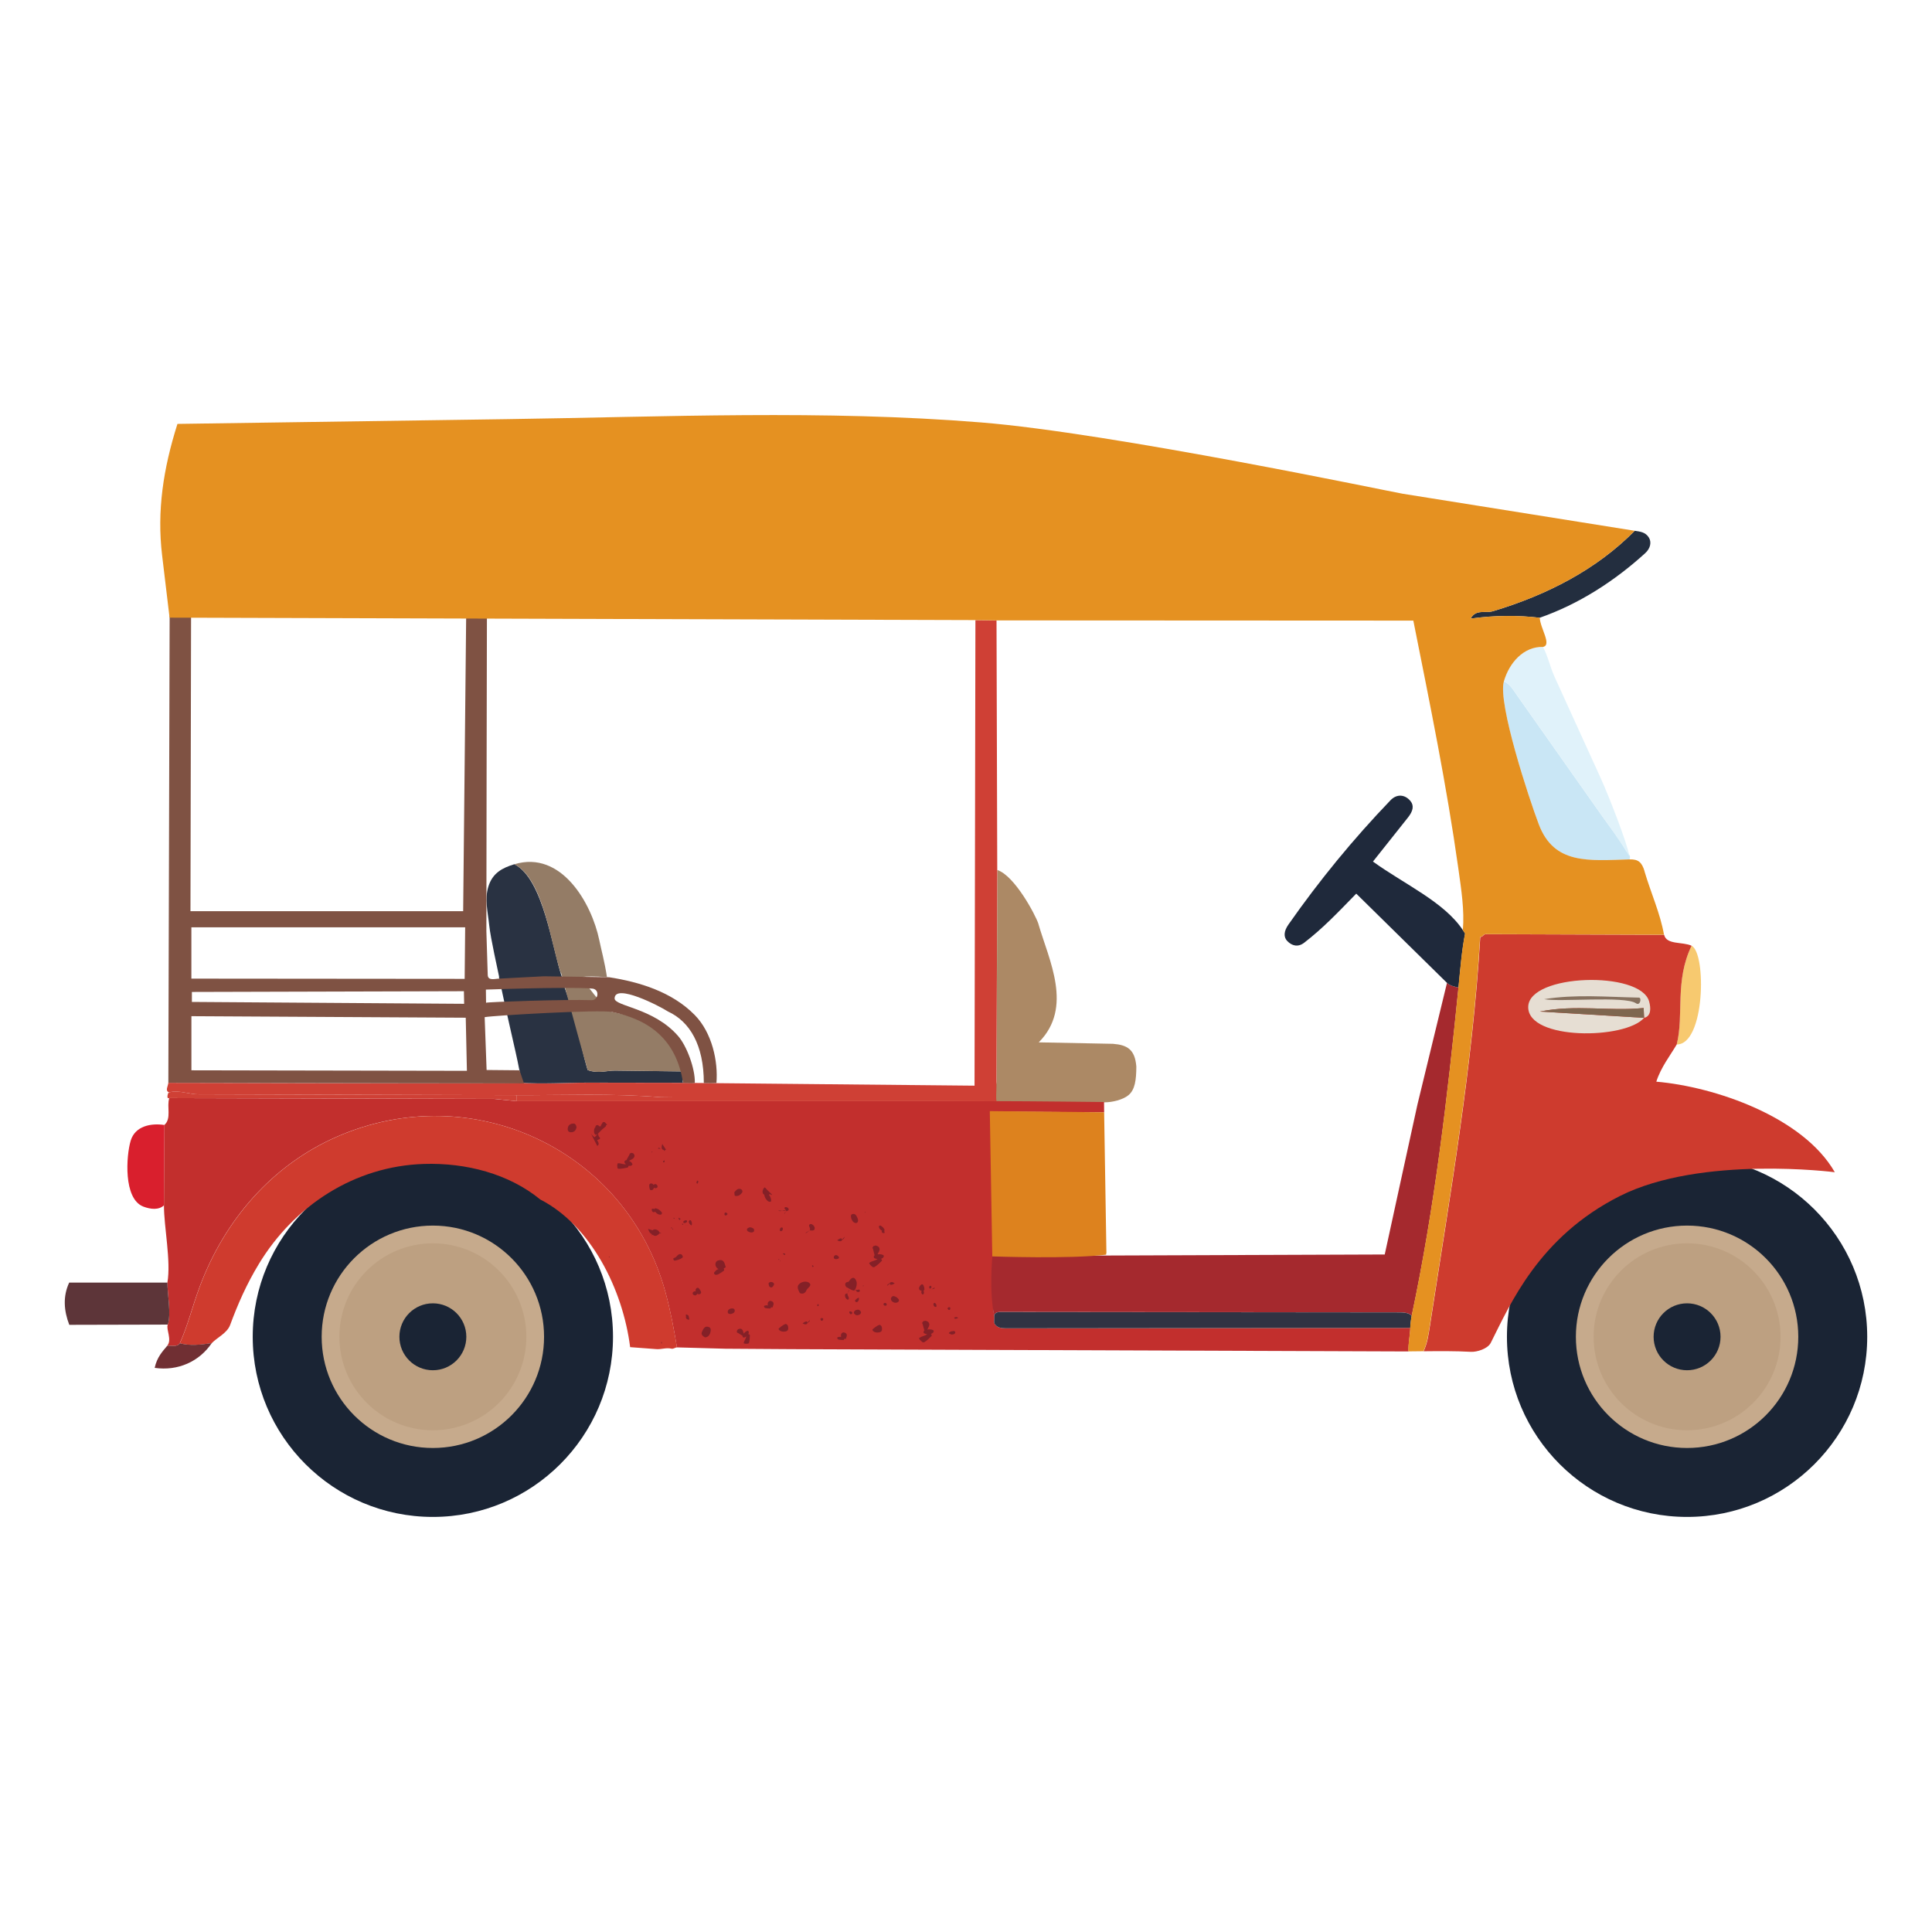 <?xml version="1.0" encoding="UTF-8"?>
<svg xmlns="http://www.w3.org/2000/svg" id="Calque_1" data-name="Calque 1" viewBox="0 0 566.93 566.93">
  <defs>
    <style>
      .cls-1 {
        fill: #dd821e;
      }

      .cls-2 {
        fill: #86705e;
      }

      .cls-3 {
        fill: #7e664f;
      }

      .cls-4 {
        fill: #1f293b;
      }

      .cls-5 {
        fill: #bda081;
      }

      .cls-6 {
        fill: #7f5243;
      }

      .cls-7 {
        fill: #c9e6f5;
      }

      .cls-8 {
        fill: #303343;
      }

      .cls-9 {
        fill: #cf4035;
      }

      .cls-10 {
        fill: #a5292e;
      }

      .cls-11 {
        fill: #c6aa8c;
      }

      .cls-12 {
        fill: #842027;
      }

      .cls-13 {
        fill: #ce3b2e;
      }

      .cls-14 {
        fill: #702f33;
      }

      .cls-15 {
        fill: #e6ded3;
      }

      .cls-16 {
        fill: #293242;
      }

      .cls-17 {
        fill: #232e3f;
      }

      .cls-18 {
        fill: #f7c96f;
      }

      .cls-19 {
        fill: #cf3b2e;
      }

      .cls-20 {
        fill: #5d3539;
      }

      .cls-21 {
        fill: #d91f2d;
      }

      .cls-22 {
        fill: #ac8965;
      }

      .cls-23 {
        fill: #c22f2d;
      }

      .cls-24 {
        fill: #e59121;
      }

      .cls-25 {
        fill: #e0f2fa;
      }

      .cls-26 {
        fill: #947c66;
      }

      .cls-27 {
        fill: #1a2434;
      }
    </style>
  </defs>
  <path class="cls-22" d="M304.7,271.09c3.11,10.73,10.31,24.53.11,34.78l21.79.43c4.08.33,6.45,1.55,6.85,6.69-.02,3.94-.4,6.78-2.3,8.37-1.61,1.35-4.72,2.11-7.04,2.11-10.71-.01-21.87-.01-32.32-.01-.28-.27-.04-2.31-.1-2.59-.24-1.01.72-2.12.73-3.54l.24-62.03c5.07,1.66,11.15,13.08,12.06,15.8Z"></path>
  <g>
    <circle class="cls-27" cx="495.06" cy="392.27" r="52.86"></circle>
    <circle class="cls-11" cx="495.06" cy="392.27" r="32.63"></circle>
    <circle class="cls-5" cx="495.06" cy="392.27" r="27.43"></circle>
    <circle class="cls-27" cx="495.06" cy="392.27" r="9.82"></circle>
  </g>
  <g>
    <circle class="cls-27" cx="127.02" cy="392.27" r="52.86"></circle>
    <circle class="cls-11" cx="127.02" cy="392.27" r="32.63"></circle>
    <circle class="cls-5" cx="127.02" cy="392.27" r="27.43"></circle>
    <circle class="cls-27" cx="127.02" cy="392.27" r="9.82"></circle>
  </g>
  <path class="cls-23" d="M151.54,323.12h140.19c10.46.01,32.24.26,32.24.26,0,0,.02,2.42.03,3.02l-31.48-.2c-.4,2.17-.19,3.73-.19,5.55.06-.28,9.17,14.41,9.18,14.86.26,10.7-6.15,6.33-5.29,17.11.6,7.56-6.02,15.43-4.46,22.49.2.88-.36,1.88.34,2.58.76.77,1.55.99,3.13.99l118.62-.12c-.08,2.33-.63,4.57-.53,6.91l-120.58-.44-60.6-.23-19.33-.13-14.17-.39c-.89-5.34-1.82-10.48-3.36-16.14-11.36-41.83-56.69-63.08-96.45-45.68-19.01,8.32-32.85,24.37-40.17,43.82-2.23,5.92-3.52,11.5-5.91,16.78-.79,1.2-2.46.63-3.69.75,1.5-1.79-.38-4.76.16-6.22,1.07-2.89-.12-9.23-.1-12.32,1.11-6.31-1.04-16.47-1.01-22.68l.12-23.57c2.18-1.93.62-5.36,1.44-7.88l95.3.23,6.56.65Z"></path>
  <path class="cls-19" d="M198.65,395.39c-.52-.01-1.04.52-1.65.36-1.47-.36-2.93.25-4.36.14l-7.73-.58c-2.15-17-11.52-35.71-26.36-43.32-9.21-7.55-21.76-10.83-34.16-10.44-20.33.64-37.99,12.18-48.4,29.3-3.66,6.02-6.21,11.87-8.47,17.98-.89,2.39-3.91,3.73-5.38,5.31-3.1.45-6.32.88-9.37.04,2.39-5.28,3.69-10.86,5.91-16.78,7.32-19.45,21.16-35.5,40.17-43.82,39.75-17.4,85.09,3.84,96.45,45.68,1.54,5.67,2.47,10.81,3.36,16.14Z"></path>
  <path class="cls-9" d="M292.42,182.06l.22,74.61-.24,62.03c0,1.43-.21,3.43.03,4.44l-98.51-1.17c-14.37-1.17-28.33-.56-42.39-.6l-93.22-.24c-2.93,0-5.94-1.36-8.67-.57-1.33-.44-.26-1.96-.25-2.82,0,0,103.05.31,103.2-.03,6.44.49,13.03,0,19.95,0l27.9.04,85.53.83.26-136.61,6.18.09Z"></path>
  <path class="cls-7" d="M477.13,249.62c.4.71,1.62,1.33,1.03,2.57-12.06.36-22.12,1.56-26.61-10.28-2.89-7.62-12.09-35.56-10.25-41.96,1.79.74,2.79,2.57,4.1,4.43l24.6,34.9c2.57,3.65,5.12,6.81,7.13,10.34Z"></path>
  <path class="cls-25" d="M452.78,189.83c1.45,2.71,2.05,5.82,3.37,8.73l13.64,29.95c2.22,4.88,7.82,19.15,8.37,22.85-2.01-3.53-5.59-8.44-8.16-12.09l-24.6-34.9c-1.31-1.86-2.3-3.69-4.1-4.43,1.55-5.38,5.73-10.24,11.47-10.11Z"></path>
  <path class="cls-20" d="M49.13,376.37c-.03,3.09,1.17,9.43.1,12.32l-28.9.07c-1.59-4.12-1.92-8.36-.02-12.4h28.82Z"></path>
  <path class="cls-21" d="M48.24,330.12l-.12,23.57c-1.52,1.44-3.94,1.19-6.07.37-5.92-2.29-5.01-14.95-3.71-19.31,1.3-4.38,6.02-5.22,9.9-4.63Z"></path>
  <path class="cls-18" d="M492.01,306.49c2.19-8.73-.64-18.57,4.36-28.97,4.4,2.06,4,29.04-4.36,28.97Z"></path>
  <path class="cls-9" d="M151.54,321.36v1.75l-6.56-.65-95.3-.23c-.7.26-.58-.64-.45-1.05.07-.2.04-.43.41-.63,2.73-.79,5.74.57,8.67.57l93.22.24Z"></path>
  <path class="cls-14" d="M62.14,394.12c-3.67,5.44-9.93,8.25-16.75,7.27.67-3.12,2.26-4.78,3.68-6.48,1.24-.12,2.9.45,3.69-.75,3.06.84,6.27.41,9.37-.04Z"></path>
  <path class="cls-17" d="M451.83,181.28c-6.2-.76-13.23-.75-20.3.25,1.59-2.88,4.29-1.49,6.61-2.19,15.89-4.77,30.34-12.22,41.56-23.59,1.58.25,3.12.37,4.13,1.96.89,1.4.45,3.25-1.08,4.63-9.06,8.24-19.51,14.94-30.92,18.93Z"></path>
  <path class="cls-10" d="M427.99,289.78c-3.22,32.21-7.04,64.8-13.73,96.33-.95-1.05-2.64-1.01-4.61-1.02l-116.21-.11c-1.18,0-1.73.6-1.68,1.21-1.56-7.06-.56-17.65-.56-17.65l115.14-.42c1.73-8.04,9.6-44.01,9.6-44.01l8.67-35.7c.82.81,2.35,1.19,3.39,1.36Z"></path>
  <path class="cls-1" d="M324,326.4l.67,41.27c0,.15-.17.33-.05.5-10.43,1.33-33.44.51-33.44.51l-.73-42.63,33.55.34Z"></path>
  <path class="cls-8" d="M414.26,386.11c-.19.91-.38,2.53-.42,3.55l-118.62.12c-1.58,0-2.37-.22-3.13-.99-.7-.71-.15-1.7-.34-2.58-.05-.61.51-1.22,1.68-1.21l116.21.11c1.97,0,3.66-.04,4.61,1.02Z"></path>
  <path class="cls-9" d="M291.68,322.24c.07.27-.22.62.05.89h-140.19v-1.76c14.05.04,28.02-.58,42.39.6l97.75.28Z"></path>
  <path class="cls-16" d="M201.31,315.28c-.29-.42-.34-.9-.84-.88l-19.98-.25c-2.41-.03-4.83.98-8.04-.15-1.14-3.65-2.72-10.88-3.52-14.53-.09-.43-2.52-7.72-4-11.81.31-.15.36-.35.06-.61-2.93-8.47-5.46-29.1-14.06-33.45-3.49,1.06-6.39,2.55-7.62,6.55-1.15,3.7-.16,7.43.24,11.31.4,3.92,2.63,13.63,2.89,15.05,0,.22.02.44.02.66,0,0,.03,0,.1.01,1.49,7.82,5,22.16,5.72,26.23.25,1.4.88,2.93.31,4.28,6.44.49,13.03,0,19.95,0l27.9.04c-.55-1.09.96-1.5.87-2.47Z"></path>
  <path class="cls-26" d="M200.47,314.4c-1.98-12.72-9.9-15.18-20.83-17.44h0c-1.93-.4-5.79-5.84-9.24-10.23,2.06-.29,4.1-.24,7.71,0-.68-4.47-1.66-7.97-2.26-10.88-2.21-10.68-11.06-26.43-24.91-22.24,8.59,4.35,10.68,23.4,13.61,31.87.05,0,.1.07.15.17.06.25.13.5.2.76.15.82.27,1.87.47,1.81,0,0,0,0,0,0,2.3,8.71,6.24,23.08,7.09,25.79,3.2,1.12,5.62.12,8.04.15l19.98.25Z"></path>
  <path class="cls-6" d="M203.86,297.84c-6.7-6.82-16.28-9.71-25.14-11.08l-19.09-.28s-13.37.69-13.17.7c-.94-.06-3.28.81-3.34-1.08l-.4-12.89c-.03-.92.16-91.85.16-91.85l-6.09-.4-.88,86.42H55.89s.18-86.67.18-86.67c-2.09,0-4.19-.31-6.29-.11l-.38,137.14,69.75.13c.09,0,.18,0,.28,0,6.51,0,34.33.04,34.33.04l-1.31-3.84-9.66-.09-.57-15.5c2.52-.5,33.74-2.28,37.41-1.52,10.94,2.26,18.83,8.08,20.81,20.79.48-.02,2.4.17,3.45.05.13-4.19-2.36-10.85-4.88-13.76-7.22-8.34-18.7-8.73-18.66-11.07.07-4.5,13.16,2.22,15.65,3.84,6.41,2.95,10.54,9.83,10.53,21,1.7.04,2.12.05,3.7,0,.53-6.33-1.26-14.76-6.37-19.97ZM56.15,272.11h80.35s-.15,15.13-.15,15.13l-80.19-.07v-15.06ZM136.21,294.56l-79.9-.55v-2.93s79.82-.22,79.82-.22l.07,3.7ZM56.17,314.06v-15.87s80.5.45,80.5.45l.34,15.58-80.84-.15ZM142.63,294.25l-.05-3.86c17.13-.6,29.31-.6,31.38-.27s1.59,3.44-.33,3.37c-7.34-.27-30.61.52-31,.76Z"></path>
  <path class="cls-4" d="M429.29,272.96l.64.97c-1,5.13-1.42,10.6-1.94,15.84-1.03-.17-2.56-.55-3.39-1.36l-26.62-26.18c-5.42,5.57-9.76,10.15-15.27,14.4-1.83,1.41-3.61.91-4.96-.48-1.11-1.14-1.08-2.84.33-4.85,9.13-13.03,18.96-25.01,29.93-36.45,1.93-2.02,4.36-1.69,5.91.25,1.06,1.33.73,2.91-.75,4.77l-10.29,12.95c9.25,6.68,20.9,11.83,26.4,20.14Z"></path>
  <path class="cls-13" d="M488.33,274.32c.68,2.99,5.43,1.97,8.05,3.2-5.01,10.4-2.17,20.24-4.36,28.97-1.88,3.21-4.63,6.67-5.99,10.92,17.05,1.46,43.01,10.26,52.38,26.57,0,0-39.17-5.05-63.06,6.98-23.89,12.03-32.27,31.97-37.9,43.09-.88,1.75-4.08,2.73-5.83,2.63-4.62-.25-9.24-.21-13.88-.16,1.11-2.35,1.44-4.7,1.93-7.87,5.86-38.04,12.47-75.75,14.71-113.73.78.11.87-.81,1.67-.79l52.29.18Z"></path>
  <path class="cls-15" d="M482.45,298.68l-.14-2.89c-10.19,1.01-19.91-1.08-30.42,1.04l30.56,1.85c-5.51,6.4-34.06,6.64-34.01-3.17.05-9.8,32.94-10.76,35.48-1.65.54,1.94.63,4.34-1.47,4.82Z"></path>
  <path class="cls-3" d="M482.45,298.68l-30.56-1.85c10.51-2.12,20.23-.03,30.42-1.04l.14,2.89Z"></path>
  <path class="cls-2" d="M480.94,292.74c.84.02.4,2.55-.9,1.65-3.21-2.2-22.36-.3-26.91-1.19,9.18-1.48,18.18-.65,27.81-.46Z"></path>
  <path class="cls-24" d="M482.6,255.71c-.82-2.76-1.9-3.6-4.44-3.53-12.06.36-22.12,1.56-26.61-10.28-2.89-7.62-12.09-35.56-10.25-41.96,1.55-5.38,5.73-10.24,11.47-10.11,2.71-.54-.81-5.47-.94-8.55-6.2-.76-13.23-.75-20.3.25,1.59-2.88,4.29-1.49,6.61-2.19,15.89-4.77,30.34-12.22,41.55-23.59l-68.09-10.87c-3.02-.48-85.3-17.82-123.71-20.92-46.29-3.74-92.41-1.64-138.94-.97l-96.88,1.4c-4.17,13.17-6.05,25.54-4.5,38.56l2.19,18.29,236.46.72,6.18.09,122.33.06c4.93,24.73,9.77,48.31,13.19,72.62.91,6.49,1.84,12.41,1.34,18.22l.64.97c-1,5.13-1.42,10.6-1.94,15.84-3.22,32.21-7.04,64.8-13.73,96.33-.19.91-.38,2.53-.42,3.55-.08,2.33-.63,4.57-.53,6.91l4.41-.05c1.11-2.35,1.44-4.7,1.93-7.87,5.86-38.04,12.47-75.75,14.71-113.73.78.11.87-.81,1.67-.79l52.29.18c-1.09-6.23-3.81-12.14-5.72-18.6Z"></path>
  <g>
    <path class="cls-12" d="M208.05,389.43c-1.21-.5-1.65.46-2.03,1.32-.33.61-.09,1.23.87,1.68.73-.01,1.24-.49,1.48-1.17.24-.68.37-1.6-.32-1.83Z"></path>
    <path class="cls-12" d="M169.18,330.72c-.15-.6-.34-.97-.79-1.02-1.04-.02-1.68.48-1.79,1.38-.1.79.31,1.19,1,1.17.92,0,1.46-.62,1.58-1.53Z"></path>
    <path class="cls-12" d="M236.66,378.58c.31-.7,1.84-1.36.71-2.2-.68-.48-2.08-.37-2.89.44-.81.81-.18,1.77.22,2.62.93.42,1.63,0,1.96-.86Z"></path>
    <path class="cls-12" d="M248.67,379.53c.17-.25.32-.61.49-.86-.01-.11.04-.23.02-.34.01.11-.04.23-.15.36-.1.24-.26.6-.36.84-.4.05-.79.11-.7.77.1.78.77,1.26,1.01,1,.4-.51-.41-1.08-.3-1.77Z"></path>
    <path class="cls-12" d="M197.93,357.46l-.23-.13s-.06.11-.04.2.11.06.23.13c0,0,.06-.11.04-.2Z"></path>
    <path class="cls-12" d="M196.96,360.47l.25-.11-.08-.17c-.08.04-.21,0-.25.11l.08.17Z"></path>
    <path class="cls-12" d="M202.77,358.15c-.04-.08-.33-.06-.45-.1-.22.4-.2.9.12,1.16.08.17.32.26.48.39.27-.53.08-.95-.15-1.45Z"></path>
    <path class="cls-12" d="M228.83,360.93c0,.3.18.41.47.33s.42-.42.42-.72c0-.3-.18-.41-.47-.33s-.42.42-.42.72Z"></path>
    <path class="cls-12" d="M195.07,337.66l.09-.12-.02-.1.31-.05-1.12-1.71c-.19.77-.42,1.6.45,1.77h0s.02.1.08.15l.12.09.02.1.09-.12Z"></path>
    <path class="cls-12" d="M200.25,368.46c-.23-.51-.76-.57-1.23-.26-.38.27-.57.76-1.11.9-.29.03-.47.31-.23.61.08.17.32.26.49.19.46-.1,1-.25,1.43-.44.3-.24,1.05-.37.66-1.01Z"></path>
    <path class="cls-12" d="M197.31,360.72c.04.08.12.05.21,0,0,0,.05-.12,0-.21-.08.04-.17.08-.21,0-.05.12,0,.21,0,.21Z"></path>
    <path class="cls-12" d="M200.5,359.22l-.03-.09c-.2-.04-.29-.01-.38.01h0s.05.18.28.3q.06-.11.13-.23l1.99.58c-.72-.18-1.36-.38-1.99-.58Z"></path>
    <path class="cls-12" d="M193.75,356.44c.29.01.53-.15.49-.62-.44-.55-1-1.15-1.99-1.26-.09.03-.15.14-.22.25-.23-.13-.43-.16-.7-.09-.09.03-.1.32-.05.5.1.36.36.57.71.47.09-.03.18-.05.24-.17.33.48.84.91,1.51.91Z"></path>
    <path class="cls-12" d="M199.1,357.51c.03.09.1.36.22.42.14.15.29.01.22-.25-.14-.15-.28-.3-.3-.39-.06.11-.15.14-.13.23Z"></path>
    <path class="cls-12" d="M202.51,358.17c-.2-.04-.33.19-.43.51l.77-.32c-.11-.06-.23-.13-.34-.19Z"></path>
    <path class="cls-12" d="M199.64,357.85c.05-.12,0-.21-.07-.38l-.17.08c-.05.12,0,.21.03.29s.12.05.21,0Z"></path>
    <path class="cls-12" d="M176.67,329.72c-.16.14-.32.42-.42.86-.07-.08-.14-.08-.29-.09h-.15c-.13-.24-.35-.4-.64-.34-.3.06-.46.34-.48.64-.16.14-.24.28-.33.57-.03.51-.22,1.24.42,1.64.07.08.37-.05.6-.26v.07s-.55.56-.55.56c-.08.14-.23.21-.39.35-.35-.31-.77-.63-1.04-1.09l1.86,3.64c.69-.4.35-1.01.15-1.39-.07-.08-.14-.16-.2-.31h.07c.23-.2,1.12-.3.71-.77-.42-.39-.47-.76-.45-1.2l-.08.07v-.07s.08-.07.08-.07v.07s1.09-1.12,1.09-1.12h0l1.16-.97v-.22s.4-.35.4-.35c-.14-.08-.29-.16-.43-.25v-.07c-.2-.38-.56-.47-.94-.27-.01.22-.09.29-.17.36Z"></path>
    <path class="cls-12" d="M257.91,360.08c-.05-.23.05-.44.42-.47.49.27,1.04.63,1.26,1.39,0,.07-.09.14-.17.2.13.16.19.32.17.53,0,.07-.23.12-.38.11-.29-.03-.5-.2-.47-.49,0-.07.02-.15.1-.21-.42-.19-.83-.53-.92-1.06Z"></path>
    <path class="cls-12" d="M230.62,388.52c.54.15.68.65.68,1.17.05.88-.6,1.05-1.34,1.07-.59,0-1.13-.14-1.51-.76-.03-.22,1.52-1.39,2.03-1.46l.14-.09v.07Z"></path>
    <path class="cls-12" d="M230.65,355.35c-.38-.28-.73-.19-1.16-.07l1.16.07Z"></path>
    <path class="cls-12" d="M230.67,355.42c-.18.2-.33.47-.51.67.02.07-.03.16-.01.23-.02-.07.03-.16.16-.27.1-.18.26-.45.37-.63.43-.11.85-.23.74-.65-.13-.5-.87-.68-1.11-.47-.42.42.47.64.37,1.12Z"></path>
    <path class="cls-12" d="M229.49,355.28l-1.16-.07c.38.28.73.19,1.16.07Z"></path>
    <path class="cls-12" d="M240.38,380.89v.07h0v-.07Z"></path>
    <path class="cls-12" d="M250.33,374.96c0,.16.02.33.03.49l-.03-.49c-.06.04-.16,0-.23.05-.29.08-.76.6-1.12,1.15-.1-.03-.26-.02-.39.05-.52.13-.63.53-.54.98.16.42.33.57.63.66.55.36,1.63.93,1.92.85h0l.11.19-.05-.23c.57-.33.98-2,.6-2.8-.16-.42-.41-.87-.94-.9Z"></path>
    <path class="cls-12" d="M240.96,387.51c.33.22.49-.07.59-.31s-.09-.39-.29-.42-.43.03-.53.27c.08.12.09.39.23.47Z"></path>
    <path class="cls-12" d="M253.26,377.44l.2-.09-.06-.13c-.07.03-.16,0-.2.09l.06.13Z"></path>
    <path class="cls-12" d="M226.31,381.78c-.49-.17-.85.13-1.01.55-.07.36-.04.59.08.76-.36-.07-.51-.1-.59-.04-.23.03-.53.05-.56.19-.14.35.19.56.48.62.43.08.88.1,1.33.11.07.01.2-.26.21-.33v-.07c.14.1.3.06.45.08.03-.14.14-.35.17-.49.27-.62.15-1.17-.55-1.38Z"></path>
    <path class="cls-12" d="M258.57,369.39c.27-.15.53-.23.68-.49s.16-.56-.19-.67c-.47-.21-1.01-.22-1.56-.15.19-.4.46-.79.58-1.21.14-.73-.28-1.15-.91-1.34-.28-.08-.54,0-.72.1l-.07-.02c-.07-.02-.09.05-.11.12h0c-.11.12-.13.19-.17.33l-.14-.04.23.53c.12.65.33,1.24.47,1.82h0c-.09.05-.18.1-.2.17,0,.23-.12.42,0,.54.24.22.59.33,1.04.38-.57.37-1.23.56-1.83.77-.18.1-.36.2-.64.35.1.18.18.44.3.55.43.36.78.99,1.35.62.75-.47,1.38-1.05,2.03-1.71.2-.17-.02-.46-.12-.65Z"></path>
    <path class="cls-12" d="M224.28,350.61c.05.81.82,1.94,1.48,2.04.29.08.59-.05.53-.42-.05-.59-.25-1.19-.68-1.64.15-.07.23-.14.37-.21.22.15.28.45.51.16.07,0,.07.08.14.08l-1.5-1.45c-.14-.15-.21-.3-.35-.38-.14-.23-.28-.3-.36-.31l-.14-.08v.15c-.15.07-.23.21-.31.36-.24.51-.33,1.02.02,1.47.14.08.22.15.29.23ZM226.12,350.38h-.15c.07,0,.15,0,.15,0Z"></path>
    <path class="cls-12" d="M178.86,368.83l-.15-.15s-.07.07-.07.15.07.07.15.15c0,0,.07-.07.07-.15Z"></path>
    <path class="cls-12" d="M203.39,379.87c.34.32.7.38,1.09,0,.03-.1.1-.13.13-.23.27.19.63.25.92.01.39-.37.12-.73-.09-1.12-.24-.29-.45-.84-.97-.57-.42.31-.41.63-.31.99-.2-.06-.53-.05-.78.25-.16.17-.19.43.01.66Z"></path>
    <path class="cls-12" d="M238.29,371.38c0,.07.04.29.12.35.09.14.23.04.2-.17-.09-.14-.18-.27-.19-.34-.06.08-.14.09-.13.17Z"></path>
    <path class="cls-12" d="M238.68,371.71c.05-.09.03-.16,0-.3l-.14.04c-.05.09-.03.16-.01.23s.09.05.16.03Z"></path>
    <path class="cls-12" d="M214.42,385.59c.68-.13,1.3-.46,1.17-1.13-.08-.48-.52-.58-1-.5-.57.06-1.02.43-1.04.98s.42.65.88.65Z"></path>
    <path class="cls-12" d="M219.59,391.48c.07-.24.18-.43.12-.66s-.22-.42-.48-.28c-.39.14-.7.44-.99.79-.11-.34-.17-.71-.34-1.02-.33-.49-.8-.51-1.27-.26-.21.11-.31.3-.36.46l-.05.03c-.05.03-.02.08,0,.13h0c0,.13.03.18.09.29l-.1.05.43.18c.43.31.88.54,1.28.79h0c-.02.08-.05.16-.02.21.13.13.16.31.3.31.26,0,.52-.14.81-.36-.12.53-.4,1.01-.63,1.46l-.17.56c.16.05.35.15.48.15.45-.04,1.01.14,1.13-.39.17-.69.21-1.38.22-2.12.02-.21-.27-.26-.43-.31Z"></path>
    <path class="cls-12" d="M236.18,387.9c.25-.16.7-.26.75.23l.72-.79c-.02.53-.37.66-.74.9,0,.26-.23.32-.46.37h0c-.1-.02-.16.02-.26,0-.2-.05-.44-.16-.69-.26.25-.16.46-.37.69-.43Z"></path>
    <path class="cls-12" d="M201.18,385.9l.13.25c-.06.19-.05.51.01.64.13.25.39.44.91.5l-.07-.13.13-.07c-.2-.38-.02-.96-.47-1.21h0l-.19-.06-.07-.13-.38.2Z"></path>
    <path class="cls-12" d="M250.87,384.6c-.42.41-.42.82.02,1.08.41.42,1.01.3,1.49-.02.42-.41.32-.76-.02-1.08-.41-.42-1.01-.3-1.49.02Z"></path>
    <path class="cls-12" d="M204.63,346.41c-.19.26-.25.45-.24.77.07.13.19.06.26.19.06-.19.25-.45.31-.65-.07-.13-.26-.19-.33-.31Z"></path>
    <path class="cls-12" d="M225.84,377.59c.59.5.96-.02,1.21-.47.25-.45-.08-.77-.47-.89-.39-.12-.83-.05-1.08.4.13.25.08.77.34.95Z"></path>
    <polygon class="cls-12" points="253.98 355.84 253.89 355.6 253.75 355.81 253.98 355.84"></polygon>
    <path class="cls-12" d="M220.9,360.39c-.54-.3-.99-.36-1.5.03-.38.29-.22.78.11.94.54.3,1.2.5,1.73,0,.17-.44,0-.81-.33-.97Z"></path>
    <path class="cls-12" d="M210.74,369.87c-.77.25-.93.96-.73,1.63.25.51.5.77.81.88-.51.25-.72.35-.77.5-.26.25-.62.56-.52.76.15.56.76.52,1.17.32.62-.3,1.18-.7,1.75-1.1.1-.05,0-.51-.04-.61l-.05-.1c.26,0,.41-.2.62-.3-.1-.21-.15-.56-.25-.77-.24-1.03-.9-1.59-1.98-1.2Z"></path>
    <path class="cls-12" d="M237.61,361.03c-.37.18-.75.48-1.12.66-.01.11-.14.21-.16.32.01-.11.14-.21.38-.29.26-.2.64-.49.9-.69.68.09,1.36.18,1.45-.5.1-.79-.84-1.49-1.32-1.33-.85.35.3,1.19-.13,1.83Z"></path>
    <path class="cls-12" d="M193.48,361.64l.57.17c-.19.08-.45.12-.62.13-.06.13-.09.2-.22.31-.51.42-1.15.62-1.64.08-.1.04-.13.1-.25.21l-.05-.42c-.57-.17-.86-.78-1.1-1.52l1.34.43.03-.07c.48-.35,1.07-.25,1.62.15.17.16.31.38.32.54Z"></path>
    <path class="cls-12" d="M229.02,370.18c-.03-.07-.1-.04-.13-.11s0-.16,0-.16c.03.07.1.04.13.11s-.04.1,0,.16Z"></path>
    <path class="cls-12" d="M228.49,369.69c-.07.03-.1-.04-.13-.11l.2-.09c.07-.03.1.04.13.11l-.2.09Z"></path>
    <path class="cls-12" d="M246.14,368.86c.21.31-.12.45-.32.54-.43.11-.87.22-1.17-.29,0-.16.03-.49.27-.68.51-.3.95-.02,1.23.43Z"></path>
    <path class="cls-12" d="M280.39,387c.25-.07.49-.14.74-.21-.09-.13-.18-.27-.3-.29-.22-.04-.58,0-.72.1-.25.07-.06.34.27.4Z"></path>
    <path class="cls-12" d="M278.41,391.22c.32.18.52.33.86.39.47-.03.94-.06,1.05-.62-.05-.36-.37-.53-.74-.37-.47.03-.96.17-1.16.6Z"></path>
    <path class="cls-12" d="M258.14,388.78c.54.15.68.65.68,1.17.05.88-.6,1.05-1.34,1.07-.59,0-1.13-.14-1.51-.76-.03-.22,1.52-1.39,2.03-1.46l.14-.09v.07Z"></path>
    <path class="cls-12" d="M247.8,391.03c-.49-.17-.85.13-1.01.55-.07.36-.04.59.08.76-.36-.07-.51-.1-.59-.04-.23.03-.53.05-.56.19-.14.35.19.56.48.62.43.08.88.1,1.33.11.07.01.2-.26.21-.33v-.07c.14.1.3.06.45.08.03-.14.14-.35.17-.49.27-.62.15-1.17-.55-1.38Z"></path>
    <path class="cls-12" d="M278.41,384.38c.38.1.44-.22.46-.48s-.21-.34-.41-.31-.4.16-.41.43c.12.09.21.34.37.37Z"></path>
    <path class="cls-12" d="M246.34,363.52c.25-.16.7-.26.75.23l.72-.79c-.02.53-.37.66-.74.9,0,.26-.23.32-.46.37h0c-.1-.02-.16.02-.26,0-.2-.05-.44-.16-.69-.26.25-.16.46-.37.69-.43Z"></path>
    <path class="cls-12" d="M273.9,382.8c.06.3.18.56.48.67s.46-.05.43-.29c-.02-.39-.18-.73-.57-.87-.23.03-.37.25-.34.48Z"></path>
    <path class="cls-12" d="M273.33,377.63c-.02-.15-.2-.34-.28-.33-.23-.04-.41.21-.38.43-.05.16.06.36.29.4.28-.12.4-.29.37-.5Z"></path>
    <path class="cls-12" d="M269.71,378.27c.13.35.37.46.75.48-.06.08-.05.16-.1.31-.03.3.03.66.43.82.28-.12.32-.35.35-.58-.03-.22-.07-.44-.16-.57.42-.14.27-.64.2-1.07-.12-.28-.19-.71-.57-.8-.45,0-1.11.99-.89,1.41Z"></path>
    <path class="cls-12" d="M273.3,378.37c-.28.12-.55.31-.81.5l.81-.5Z"></path>
    <path class="cls-12" d="M273.3,378.37c.28-.12.64-.18.93-.22-.02-.15-.03-.22.02-.37l-.95.6Z"></path>
    <path class="cls-12" d="M252.1,380.84c-.1.29-.03.59-.16.78-.2.31-.4.62-.87.4-.27-.26-.17-.55.12-.71.22-.21.52-.54.91-.46Z"></path>
    <path class="cls-12" d="M229.93,367.77c.16-.02.37.06.48.19.08.19-.04.3-.27.29-.11-.12-.29-.27-.43-.32.1-.04.15-.18.22-.15Z"></path>
    <path class="cls-12" d="M259.6,382.35c.22-.08.52.06.6.35.08.29-.13.44-.35.45-.37.01-.59-.13-.6-.5,0-.15.21-.3.36-.3Z"></path>
    <path class="cls-12" d="M261.93,381.99c.49.37,1.25.42,1.7-.02.45-.44-.07-.94-.47-1.26-.53-.28-1.11-.69-1.57-.03-.32.4-.11,1.07.34,1.3Z"></path>
    <path class="cls-12" d="M256.91,383.45v-.07h0v.07Z"></path>
    <path class="cls-12" d="M213.48,356.14c-.12-.11-.3-.3-.44-.34-.45-.04-.45.27-.45.57.02.23.21.36.46.27.16-.04.41-.12.43-.5Z"></path>
    <path class="cls-12" d="M251.44,358.85c.55-.45.35-.98.15-1.51-.31-.67-.63-1.34-1.55-1.05-.53.2-.35.98-.15,1.51.31.67.77,1.22,1.55,1.05Z"></path>
    <path class="cls-12" d="M217.63,350.16c.43-.48.23-1.12-.4-1.27-.77-.22-1.27.4-1.77,1.02.13.42.05.91.19.98.77.22,1.47-.12,1.97-.74Z"></path>
    <path class="cls-12" d="M194.21,393.83l-.21-.05c.05.09.02.23.05.39-.02.07.14.04.21.05-.05-.09-.09-.25-.05-.39Z"></path>
    <path class="cls-12" d="M191.41,337.96l-.22.04.03.14c.07-.01.16.04.22-.04l-.03-.14Z"></path>
    <path class="cls-12" d="M194.67,341.05c.08.07.15.07.29-.02,0-.15.13-.3.05-.44l-.08-.07v-.07s-.07.08-.07.08c-.07,0-.14.08-.21.16-.07.08-.07.15-.06.22h0l-.07.15h.15Z"></path>
    <path class="cls-12" d="M192.94,347.99c-.17-.43-.48-.64-.98-.46-.07.08-.14.08-.21.16-.16-.29-.47-.49-.83-.4-.51.17-.41.61-.38,1.05.09.36.05.95.64.92.51-.1.64-.4.69-.77.15.14.46.27.81.1.22-.09.35-.31.26-.6Z"></path>
    <path class="cls-12" d="M267.75,373.52l-.36-.39c.1.13.19.27.36.39Z"></path>
    <path class="cls-12" d="M193.1,337.03l-.14.03.84.06-.09-.06h.07c-.24-.12-.4-.53-.68-.03Z"></path>
    <path class="cls-12" d="M184.44,342.1c.28.01.5.07.78-.06s.48-.35.3-.58c-.18-.38-.54-.62-.96-.83.39-.21.82-.38,1.17-.63.56-.48.56-.98.25-1.41-.14-.19-.36-.25-.55-.26l-.03-.05s-.09,0-.15.04h0c-.15.04-.21.08-.33.17l-.07-.1-.18.5c-.34.54-.58,1.08-.86,1.57h0c-.09,0-.19,0-.25.03-.14.18-.36.26-.35.4.02.28.19.51.46.76-.62.02-1.2-.15-1.74-.27l-.66-.03c-.05.18-.16.41-.15.54.06.46-.11,1.1.51,1.08.81,0,1.61-.15,2.47-.34.25-.03.29-.35.34-.54Z"></path>
    <path class="cls-12" d="M239.96,383.26c.09.04.16.02.28-.1-.05-.14.04-.33-.08-.44l-.09-.04-.03-.07-.04.09c-.07.03-.11.12-.16.21-.04.09-.02.16,0,.23h0l-.02.16.14-.05Z"></path>
    <path class="cls-12" d="M273.22,391.42c.27-.15.52-.24.67-.5s.15-.57-.2-.66c-.48-.21-1.01-.2-1.57-.12.19-.41.44-.79.56-1.22.12-.73-.3-1.15-.94-1.32-.28-.08-.53,0-.72.11l-.07-.02c-.07-.02-.09.05-.11.12h0c-.11.12-.13.19-.17.34l-.14-.04.24.52c.13.64.35,1.24.5,1.81h0c-.09.05-.18.1-.2.17.01.23-.12.43,0,.53.25.22.6.32,1.04.36-.56.38-1.22.58-1.82.8l-.63.36c.1.18.19.43.31.54.44.35.8.98,1.36.6.74-.48,1.36-1.08,2-1.74.2-.17-.03-.46-.13-.64Z"></path>
    <path class="cls-12" d="M201.62,358.26c-.16-.25-.39-.19-.61-.13-.29.1-.57.2-.49.59.06.22.39.19.61.13.29-.1.53-.26.49-.59Z"></path>
    <path class="cls-12" d="M261.83,376.93c-.26.13-.73.19-.72-.3l-.8.71c.07-.52.43-.62.83-.81.04-.26.27-.29.5-.32h0c.1.03.16,0,.26.04.2.07.42.2.65.34-.26.13-.5.32-.73.35Z"></path>
    <path class="cls-12" d="M249.47,377.63c-.26.13-.49,0-.69-.24-.06-.13-.06-.3-.06-.46.2.07.46.1.69.24.23.13.23.3.06.46Z"></path>
    <path class="cls-12" d="M251.35,379.05c-.03-.07,0-.16.04-.26-.2-.07-.33-.17-.49-.33l.59.04c.3-.06.79-.22.82.17.03.56-.5.49-.96.38Z"></path>
    <path class="cls-12" d="M249.85,384.91c.23.13.32.33.19.56-.33.32-.56.19-.69-.07-.13-.1-.16-.33-.13-.43.13-.23.4-.19.63-.06Z"></path>
  </g>
</svg>
